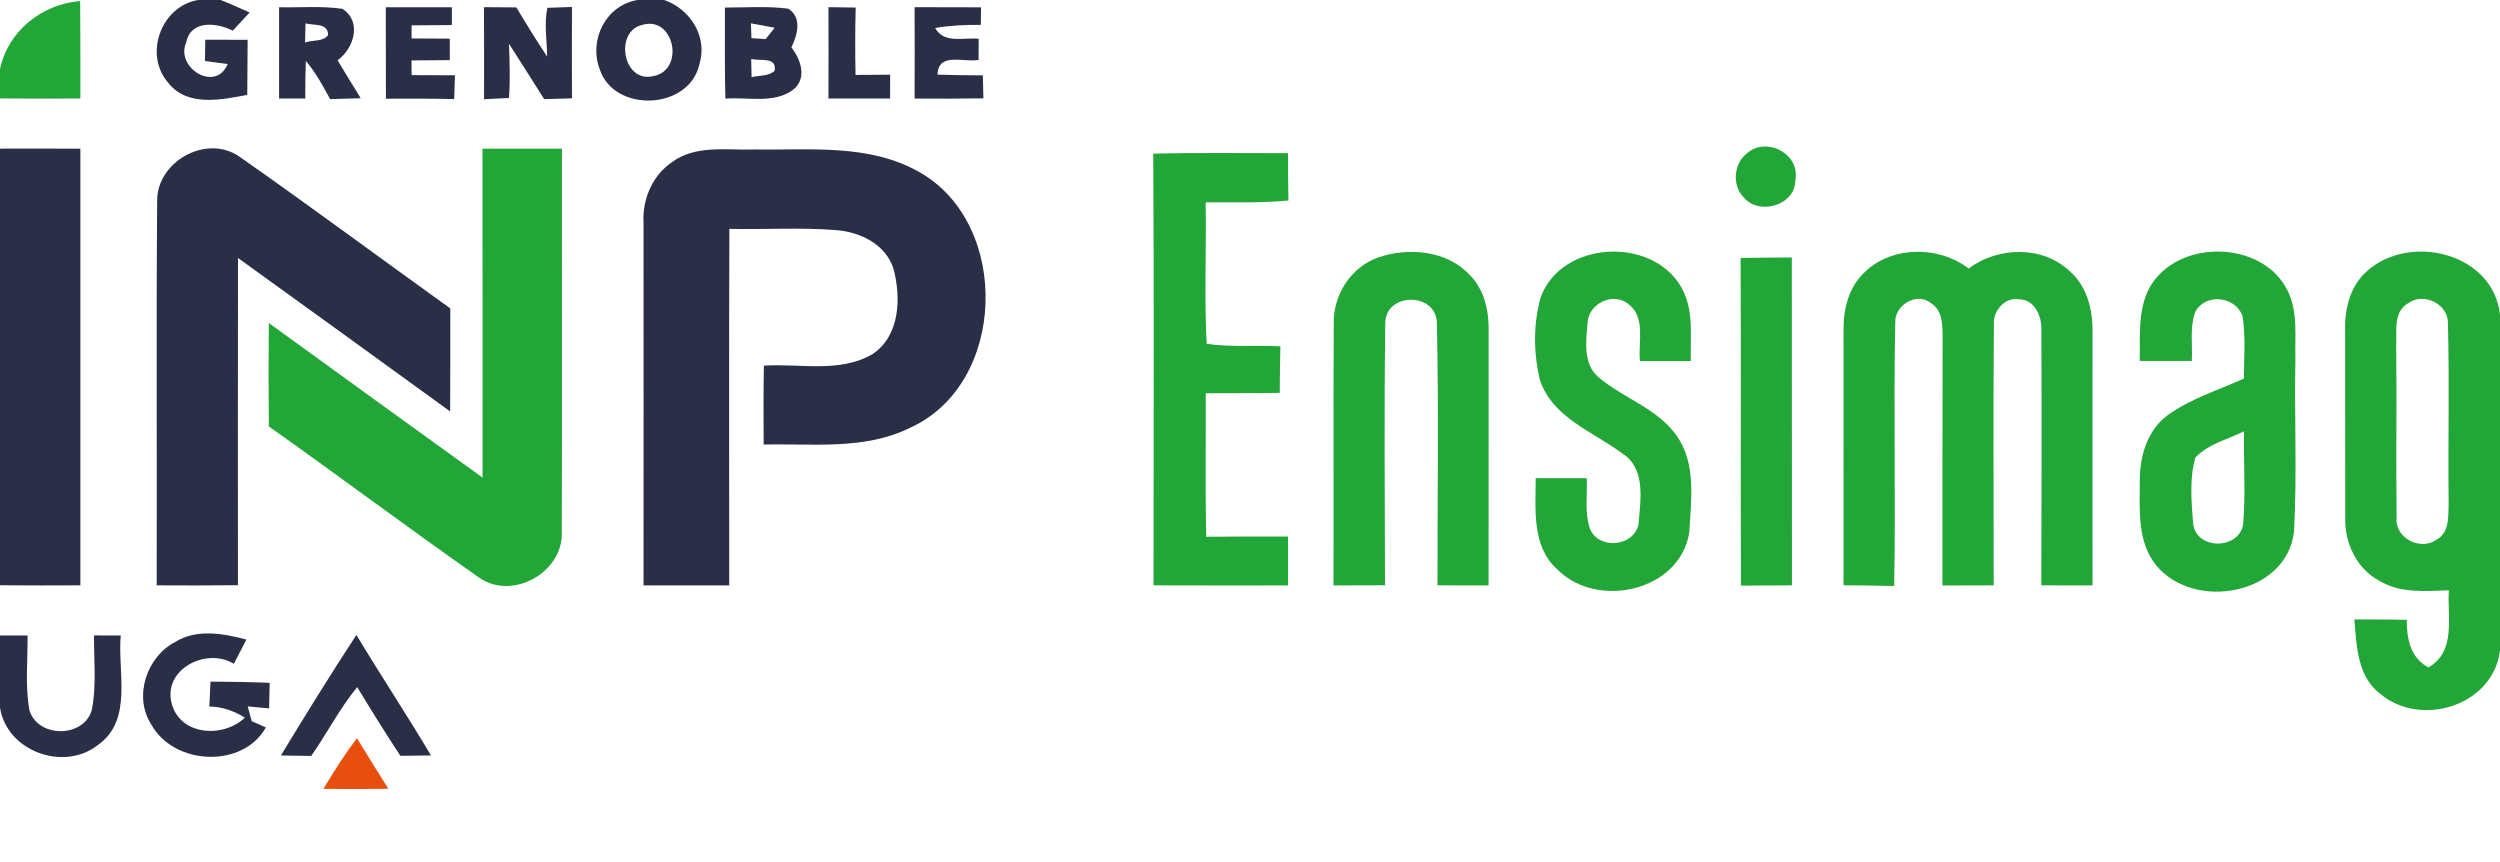 <?xml version="1.0" encoding="UTF-8"?>
<svg xmlns="http://www.w3.org/2000/svg" width="348pt" height="120pt" viewBox="0 0 348 120" version="1.1">
  <g id="#ffffffff">
</g>
  <g id="#2a2e47ff">
    <path fill="#2a2e47" opacity="1.00" d=" M 27.58 0.00 L 30.72 0.00 C 32.08 0.53 33.41 1.14 34.74 1.74 C 33.95 2.58 33.17 3.42 32.40 4.27 C 30.20 3.14 26.55 2.73 25.92 5.90 C 24.36 9.41 30.01 12.95 31.69 8.92 C 30.90 8.81 29.32 8.60 28.53 8.49 C 28.54 7.75 28.56 6.27 28.57 5.53 C 30.54 5.53 32.50 5.54 34.47 5.54 C 34.46 8.10 34.43 10.65 34.42 13.21 C 30.78 13.89 26.09 14.91 23.43 11.54 C 19.97 7.61 22.41 0.86 27.58 0.00 Z"></path>
    <path fill="#2a2e47" opacity="1.00" d=" M 88.74 0.00 L 92.45 0.00 C 96.10 1.26 98.55 5.13 97.35 8.96 C 95.94 15.33 85.50 15.77 83.48 9.64 C 81.93 5.55 84.32 0.74 88.74 0.00 M 89.45 3.45 C 85.46 4.31 86.68 11.65 90.96 10.59 C 95.38 9.76 93.87 2.19 89.45 3.45 Z"></path>
    <path fill="#2a2e47" opacity="1.00" d=" M 38.85 1.01 C 41.78 1.08 44.75 0.80 47.66 1.23 C 50.43 2.99 49.27 6.75 46.99 8.39 C 48.05 10.16 49.13 11.92 50.21 13.67 C 48.79 13.71 47.37 13.76 45.95 13.80 C 44.96 11.94 43.93 10.09 42.57 8.47 C 42.51 10.22 42.49 11.97 42.49 13.72 C 41.58 13.72 39.76 13.72 38.85 13.72 C 38.85 9.48 38.85 5.25 38.85 1.01 M 42.53 3.25 C 42.51 3.91 42.48 5.25 42.46 5.92 C 43.49 5.54 44.95 5.84 45.67 4.89 C 45.68 3.14 43.70 3.59 42.53 3.25 Z"></path>
    <path fill="#2a2e47" opacity="1.00" d=" M 53.70 1.01 C 56.77 1.01 59.84 1.01 62.90 1.01 C 62.90 1.63 62.90 2.87 62.90 3.49 C 61.03 3.49 59.16 3.53 57.30 3.53 C 57.29 3.99 57.29 4.89 57.29 5.35 C 59.06 5.35 60.84 5.37 62.61 5.38 C 62.61 6.12 62.61 7.62 62.61 8.37 C 60.84 8.37 59.06 8.40 57.28 8.41 C 57.29 8.92 57.29 9.95 57.30 10.46 C 59.31 10.46 61.32 10.48 63.33 10.48 C 63.30 11.31 63.25 12.96 63.22 13.79 C 60.05 13.72 56.89 13.72 53.72 13.74 C 53.70 9.50 53.71 5.25 53.70 1.01 Z"></path>
    <path fill="#2a2e47" opacity="1.00" d=" M 67.37 1.00 C 68.87 1.01 70.37 1.02 71.88 1.03 C 73.25 3.35 74.68 5.63 76.16 7.88 C 76.15 5.62 75.71 3.32 76.20 1.09 C 77.06 1.06 78.76 1.00 79.62 0.97 C 79.60 5.21 79.60 9.45 79.62 13.69 C 78.66 13.72 76.72 13.78 75.75 13.80 C 74.11 11.23 72.50 8.63 70.84 6.07 C 70.95 8.59 71.03 11.12 70.85 13.64 C 69.99 13.69 68.25 13.77 67.38 13.81 C 67.38 9.54 67.39 5.27 67.37 1.00 Z"></path>
    <path fill="#2a2e47" opacity="1.00" d=" M 100.91 1.05 C 103.83 1.06 106.78 0.83 109.69 1.20 C 111.69 2.36 111.01 4.90 110.16 6.59 C 111.46 8.26 112.40 10.89 110.42 12.48 C 107.74 14.49 104.08 13.48 100.97 13.73 C 100.87 9.50 100.91 5.28 100.91 1.05 M 104.53 3.25 C 104.55 3.77 104.58 4.79 104.60 5.31 C 105.09 5.34 106.08 5.40 106.58 5.44 C 106.89 5.04 107.53 4.26 107.84 3.86 C 106.74 3.65 105.64 3.45 104.53 3.25 M 104.57 8.20 C 104.58 8.83 104.61 10.10 104.62 10.74 C 105.68 10.46 106.96 10.66 107.82 9.86 C 108.18 7.82 105.80 8.55 104.57 8.20 Z"></path>
    <path fill="#2a2e47" opacity="1.00" d=" M 115.32 1.00 C 116.27 1.01 118.16 1.04 119.11 1.05 C 119.03 4.18 119.03 7.31 119.09 10.43 C 120.70 10.42 122.30 10.41 123.91 10.40 C 123.91 11.23 123.90 12.89 123.90 13.72 C 121.04 13.73 118.18 13.73 115.32 13.72 C 115.33 9.48 115.34 5.24 115.32 1.00 Z"></path>
    <path fill="#2a2e47" opacity="1.00" d=" M 127.31 1.00 C 130.40 1.01 133.48 1.01 136.56 1.02 C 136.56 1.63 136.54 2.85 136.53 3.46 C 134.40 3.45 132.27 3.54 130.17 3.89 C 131.41 6.15 134.17 5.17 136.23 5.40 C 136.23 6.14 136.23 7.61 136.22 8.34 C 134.20 8.74 130.60 7.19 130.50 10.39 C 132.60 10.46 134.71 10.48 136.81 10.49 C 136.83 11.29 136.87 12.89 136.89 13.69 C 133.70 13.74 130.50 13.74 127.31 13.72 C 127.33 9.48 127.33 5.24 127.31 1.00 Z"></path>
    <path fill="#2a2e47" opacity="1.00" d=" M 0.00 20.69 C 3.73 20.68 7.46 20.68 11.19 20.70 C 11.19 40.96 11.18 61.22 11.19 81.48 C 7.46 81.50 3.73 81.50 0.00 81.47 L 0.00 20.69 Z"></path>
    <path fill="#2a2e47" opacity="1.00" d=" M 21.88 27.93 C 21.86 22.47 28.71 18.65 33.28 21.77 C 43.17 28.69 52.87 35.90 62.68 42.93 C 62.67 47.71 62.70 52.49 62.66 57.27 C 52.82 50.14 42.99 43.01 33.13 35.91 C 33.10 51.10 33.12 66.28 33.12 81.46 C 29.35 81.51 25.58 81.50 21.81 81.48 C 21.87 63.63 21.73 45.77 21.88 27.93 Z"></path>
    <path fill="#2a2e47" opacity="1.00" d=" M 93.54 22.57 C 96.85 20.12 101.17 20.94 105.01 20.81 C 112.73 20.92 121.05 19.97 128.03 23.99 C 140.75 31.21 140.18 53.49 126.65 59.56 C 120.33 62.68 113.10 61.72 106.30 61.88 C 106.28 58.22 106.27 54.56 106.33 50.90 C 111.36 50.57 116.90 51.97 121.47 49.28 C 125.29 46.74 125.44 41.43 124.38 37.43 C 123.30 34.00 119.72 32.27 116.36 32.03 C 111.43 31.64 106.47 31.97 101.53 31.86 C 101.47 48.40 101.50 64.94 101.51 81.49 C 97.53 81.50 93.55 81.50 89.58 81.49 C 89.60 64.65 89.58 47.82 89.58 30.98 C 89.40 27.73 90.82 24.42 93.54 22.57 Z"></path>
    <path fill="#2a2e47" opacity="1.00" d=" M 0.00 88.46 C 1.28 88.46 2.56 88.46 3.84 88.46 C 3.87 91.94 3.47 95.48 4.11 98.92 C 5.33 102.77 11.69 102.72 12.78 98.82 C 13.45 95.41 13.06 91.90 13.09 88.45 C 14.33 88.46 15.57 88.46 16.81 88.46 C 16.33 93.52 18.56 100.24 13.63 103.70 C 8.88 107.45 0.94 104.59 0.00 98.50 L 0.00 88.46 Z"></path>
    <path fill="#2a2e47" opacity="1.00" d=" M 24.39 89.36 C 27.40 87.50 31.08 88.17 34.30 89.03 C 33.71 90.15 33.13 91.27 32.55 92.40 C 28.74 90.05 22.62 93.17 23.90 97.93 C 25.09 102.42 31.08 102.77 34.09 99.90 C 32.58 98.96 30.92 98.37 29.14 98.35 C 29.19 97.19 29.24 96.04 29.30 94.88 C 32.04 94.90 34.79 94.93 37.54 95.05 C 37.51 96.24 37.49 97.43 37.46 98.61 C 36.72 98.54 35.23 98.40 34.48 98.33 C 34.62 98.85 34.90 99.88 35.04 100.39 C 35.53 100.61 36.52 101.04 37.01 101.26 C 33.79 107.01 24.19 106.54 21.06 100.85 C 18.55 96.96 20.40 91.43 24.39 89.36 Z"></path>
    <path fill="#2a2e47" opacity="1.00" d=" M 39.10 105.16 C 42.52 99.52 46.00 93.90 49.61 88.38 C 52.99 94.02 56.64 99.50 59.99 105.16 C 58.93 105.18 56.79 105.20 55.73 105.21 C 53.66 102.06 51.67 98.86 49.72 95.64 C 47.28 98.62 45.52 102.08 43.32 105.23 C 42.27 105.21 40.15 105.18 39.10 105.16 Z"></path>
  </g>
  <g id="#23a638ff">
    <path fill="#23a638" opacity="1.00" d=" M 0.00 9.61 C 1.14 4.28 5.82 0.60 11.16 0.14 C 11.20 4.66 11.19 9.19 11.19 13.71 C 7.46 13.74 3.73 13.74 0.00 13.70 L 0.00 9.61 Z"></path>
    <path fill="#23a638" opacity="1.00" d=" M 67.16 20.69 C 70.85 20.68 74.53 20.68 78.22 20.69 C 78.20 38.47 78.26 56.25 78.20 74.02 C 78.45 79.68 71.28 83.69 66.63 80.36 C 56.81 73.48 47.21 66.28 37.42 59.36 C 37.37 54.56 37.37 49.76 37.42 44.96 C 47.32 52.15 57.24 59.32 67.17 66.48 C 67.17 51.22 67.18 35.95 67.16 20.69 Z"></path>
    <path fill="#23a638" opacity="1.00" d=" M 160.53 21.38 C 166.78 21.23 173.04 21.33 179.29 21.32 C 179.29 23.51 179.31 25.71 179.35 27.91 C 175.52 28.28 171.67 28.14 167.83 28.16 C 167.94 34.73 167.62 41.30 167.97 47.86 C 171.37 48.35 174.81 48.03 178.23 48.21 C 178.18 50.37 178.15 52.53 178.14 54.69 C 174.71 54.73 171.27 54.74 167.84 54.74 C 167.87 61.40 167.76 68.06 167.90 74.72 C 171.70 74.67 175.50 74.68 179.30 74.69 C 179.29 76.96 179.30 79.22 179.30 81.49 C 173.06 81.50 166.81 81.50 160.57 81.48 C 160.57 61.45 160.65 41.41 160.53 21.38 Z"></path>
    <path fill="#23a638" opacity="1.00" d=" M 243.27 21.27 C 245.95 19.00 250.61 21.46 249.91 25.01 C 249.99 28.60 244.81 30.08 242.68 27.43 C 241.03 25.72 241.36 22.65 243.27 21.27 Z"></path>
    <path fill="#23a638" opacity="1.00" d=" M 191.81 35.85 C 196.06 34.38 201.45 34.85 204.63 38.32 C 206.62 40.33 207.26 43.25 207.22 45.99 C 207.21 57.83 207.21 69.66 207.21 81.49 C 204.84 81.49 202.47 81.49 200.10 81.48 C 200.08 69.30 200.29 57.11 200.01 44.95 C 199.93 40.64 192.88 40.66 192.83 44.96 C 192.66 57.12 192.78 69.30 192.79 81.47 C 190.40 81.49 188.01 81.49 185.62 81.49 C 185.67 69.34 185.58 57.20 185.66 45.05 C 185.55 41.08 188.04 37.19 191.81 35.85 Z"></path>
    <path fill="#23a638" opacity="1.00" d=" M 214.48 41.35 C 217.36 33.50 229.96 32.86 234.02 39.96 C 235.83 43.07 235.27 46.81 235.36 50.25 C 233.00 50.25 230.64 50.25 228.28 50.25 C 228.01 47.65 229.12 44.24 226.72 42.36 C 224.65 40.57 221.13 42.21 221.00 44.88 C 220.77 47.41 220.32 50.61 222.48 52.48 C 225.92 55.42 230.64 56.80 233.35 60.60 C 236.15 64.48 235.41 69.60 235.15 74.08 C 233.89 82.32 222.31 84.87 216.78 79.26 C 213.19 76.07 213.76 70.89 213.77 66.56 C 216.14 66.56 218.51 66.56 220.88 66.57 C 220.98 68.93 220.53 71.43 221.36 73.70 C 222.65 76.55 227.41 76.09 228.08 73.00 C 228.34 69.68 229.16 65.24 225.84 63.13 C 221.73 60.06 216.00 58.12 214.32 52.77 C 213.46 49.05 213.42 45.02 214.48 41.35 Z"></path>
    <path fill="#23a638" opacity="1.00" d=" M 259.23 38.22 C 262.97 34.19 269.78 34.11 274.04 37.38 C 278.10 34.31 284.38 34.16 288.15 37.79 C 290.48 39.84 291.31 43.04 291.28 46.05 C 291.29 57.86 291.26 69.68 291.28 81.49 C 288.90 81.49 286.53 81.49 284.15 81.48 C 284.19 69.64 284.21 57.81 284.16 45.97 C 284.26 44.07 283.21 41.63 281.00 41.66 C 279.10 41.34 277.41 43.28 277.55 45.10 C 277.44 57.23 277.53 69.36 277.52 81.48 C 275.14 81.49 272.76 81.49 270.39 81.50 C 270.39 69.99 270.38 58.49 270.41 46.99 C 270.39 45.29 270.44 43.19 268.77 42.18 C 266.78 40.59 263.68 42.51 263.82 44.95 C 263.57 57.15 263.90 69.36 263.67 81.57 C 261.31 81.51 258.96 81.49 256.62 81.47 C 256.64 69.64 256.62 57.82 256.62 46.00 C 256.58 43.21 257.25 40.29 259.23 38.22 Z"></path>
    <path fill="#23a638" opacity="1.00" d=" M 299.16 40.14 C 302.96 33.17 314.96 33.33 318.46 40.50 C 319.90 43.46 319.43 46.84 319.52 50.02 C 319.36 58.01 319.76 66.01 319.33 73.99 C 318.32 82.81 305.45 85.10 300.17 78.73 C 297.46 75.45 297.86 70.89 297.86 66.92 C 297.84 63.51 298.90 59.86 301.77 57.77 C 304.97 55.48 308.79 54.30 312.35 52.70 C 312.35 49.80 312.62 46.88 312.16 44.00 C 311.19 41.24 307.05 40.76 305.61 43.36 C 304.77 45.54 305.23 47.96 305.10 50.24 C 302.68 50.24 300.26 50.24 297.85 50.24 C 297.92 46.86 297.56 43.24 299.16 40.14 M 305.61 63.67 C 304.72 66.66 305.07 69.92 305.29 72.99 C 305.81 76.54 311.56 76.55 312.24 73.05 C 312.61 68.72 312.29 64.37 312.37 60.04 C 310.10 61.17 307.42 61.79 305.61 63.67 Z"></path>
    <path fill="#23a638" opacity="1.00" d=" M 329.60 37.64 C 335.57 32.42 347.12 35.26 348.00 43.84 L 348.00 90.49 C 347.13 98.23 336.98 101.35 331.34 96.59 C 328.12 94.15 328.03 89.87 327.73 86.22 C 330.15 86.24 332.58 86.22 335.02 86.28 C 335.01 88.90 335.52 91.55 338.03 92.91 C 341.94 90.67 340.64 85.89 340.88 82.17 C 337.63 82.28 334.12 82.62 331.21 80.85 C 328.02 79.16 326.34 75.53 326.46 72.01 C 326.43 63.33 326.47 54.65 326.44 45.97 C 326.36 42.93 327.18 39.67 329.60 37.64 M 335.26 42.19 C 333.13 43.35 333.65 46.01 333.55 48.02 C 333.65 56.02 333.50 64.02 333.61 72.02 C 333.29 74.85 336.89 76.73 339.13 75.14 C 341.02 74.16 340.78 71.81 340.85 70.03 C 340.75 61.69 340.97 53.34 340.75 44.99 C 340.82 42.33 337.37 40.64 335.26 42.19 Z"></path>
    <path fill="#23a638" opacity="1.00" d=" M 242.29 35.91 C 244.67 35.87 247.04 35.84 249.42 35.84 C 249.45 51.05 249.41 66.26 249.44 81.48 C 247.07 81.49 244.70 81.50 242.34 81.52 C 242.27 66.32 242.37 51.11 242.29 35.91 Z"></path>
  </g>
  <g id="#e84f0fff">
    <path fill="#e84f0f" opacity="1.00" d=" M 45.03 109.81 C 46.47 107.39 47.97 104.99 49.70 102.76 C 51.13 105.12 52.58 107.47 54.06 109.80 C 51.05 109.84 48.04 109.85 45.03 109.81 Z"></path>
  </g>
</svg>
